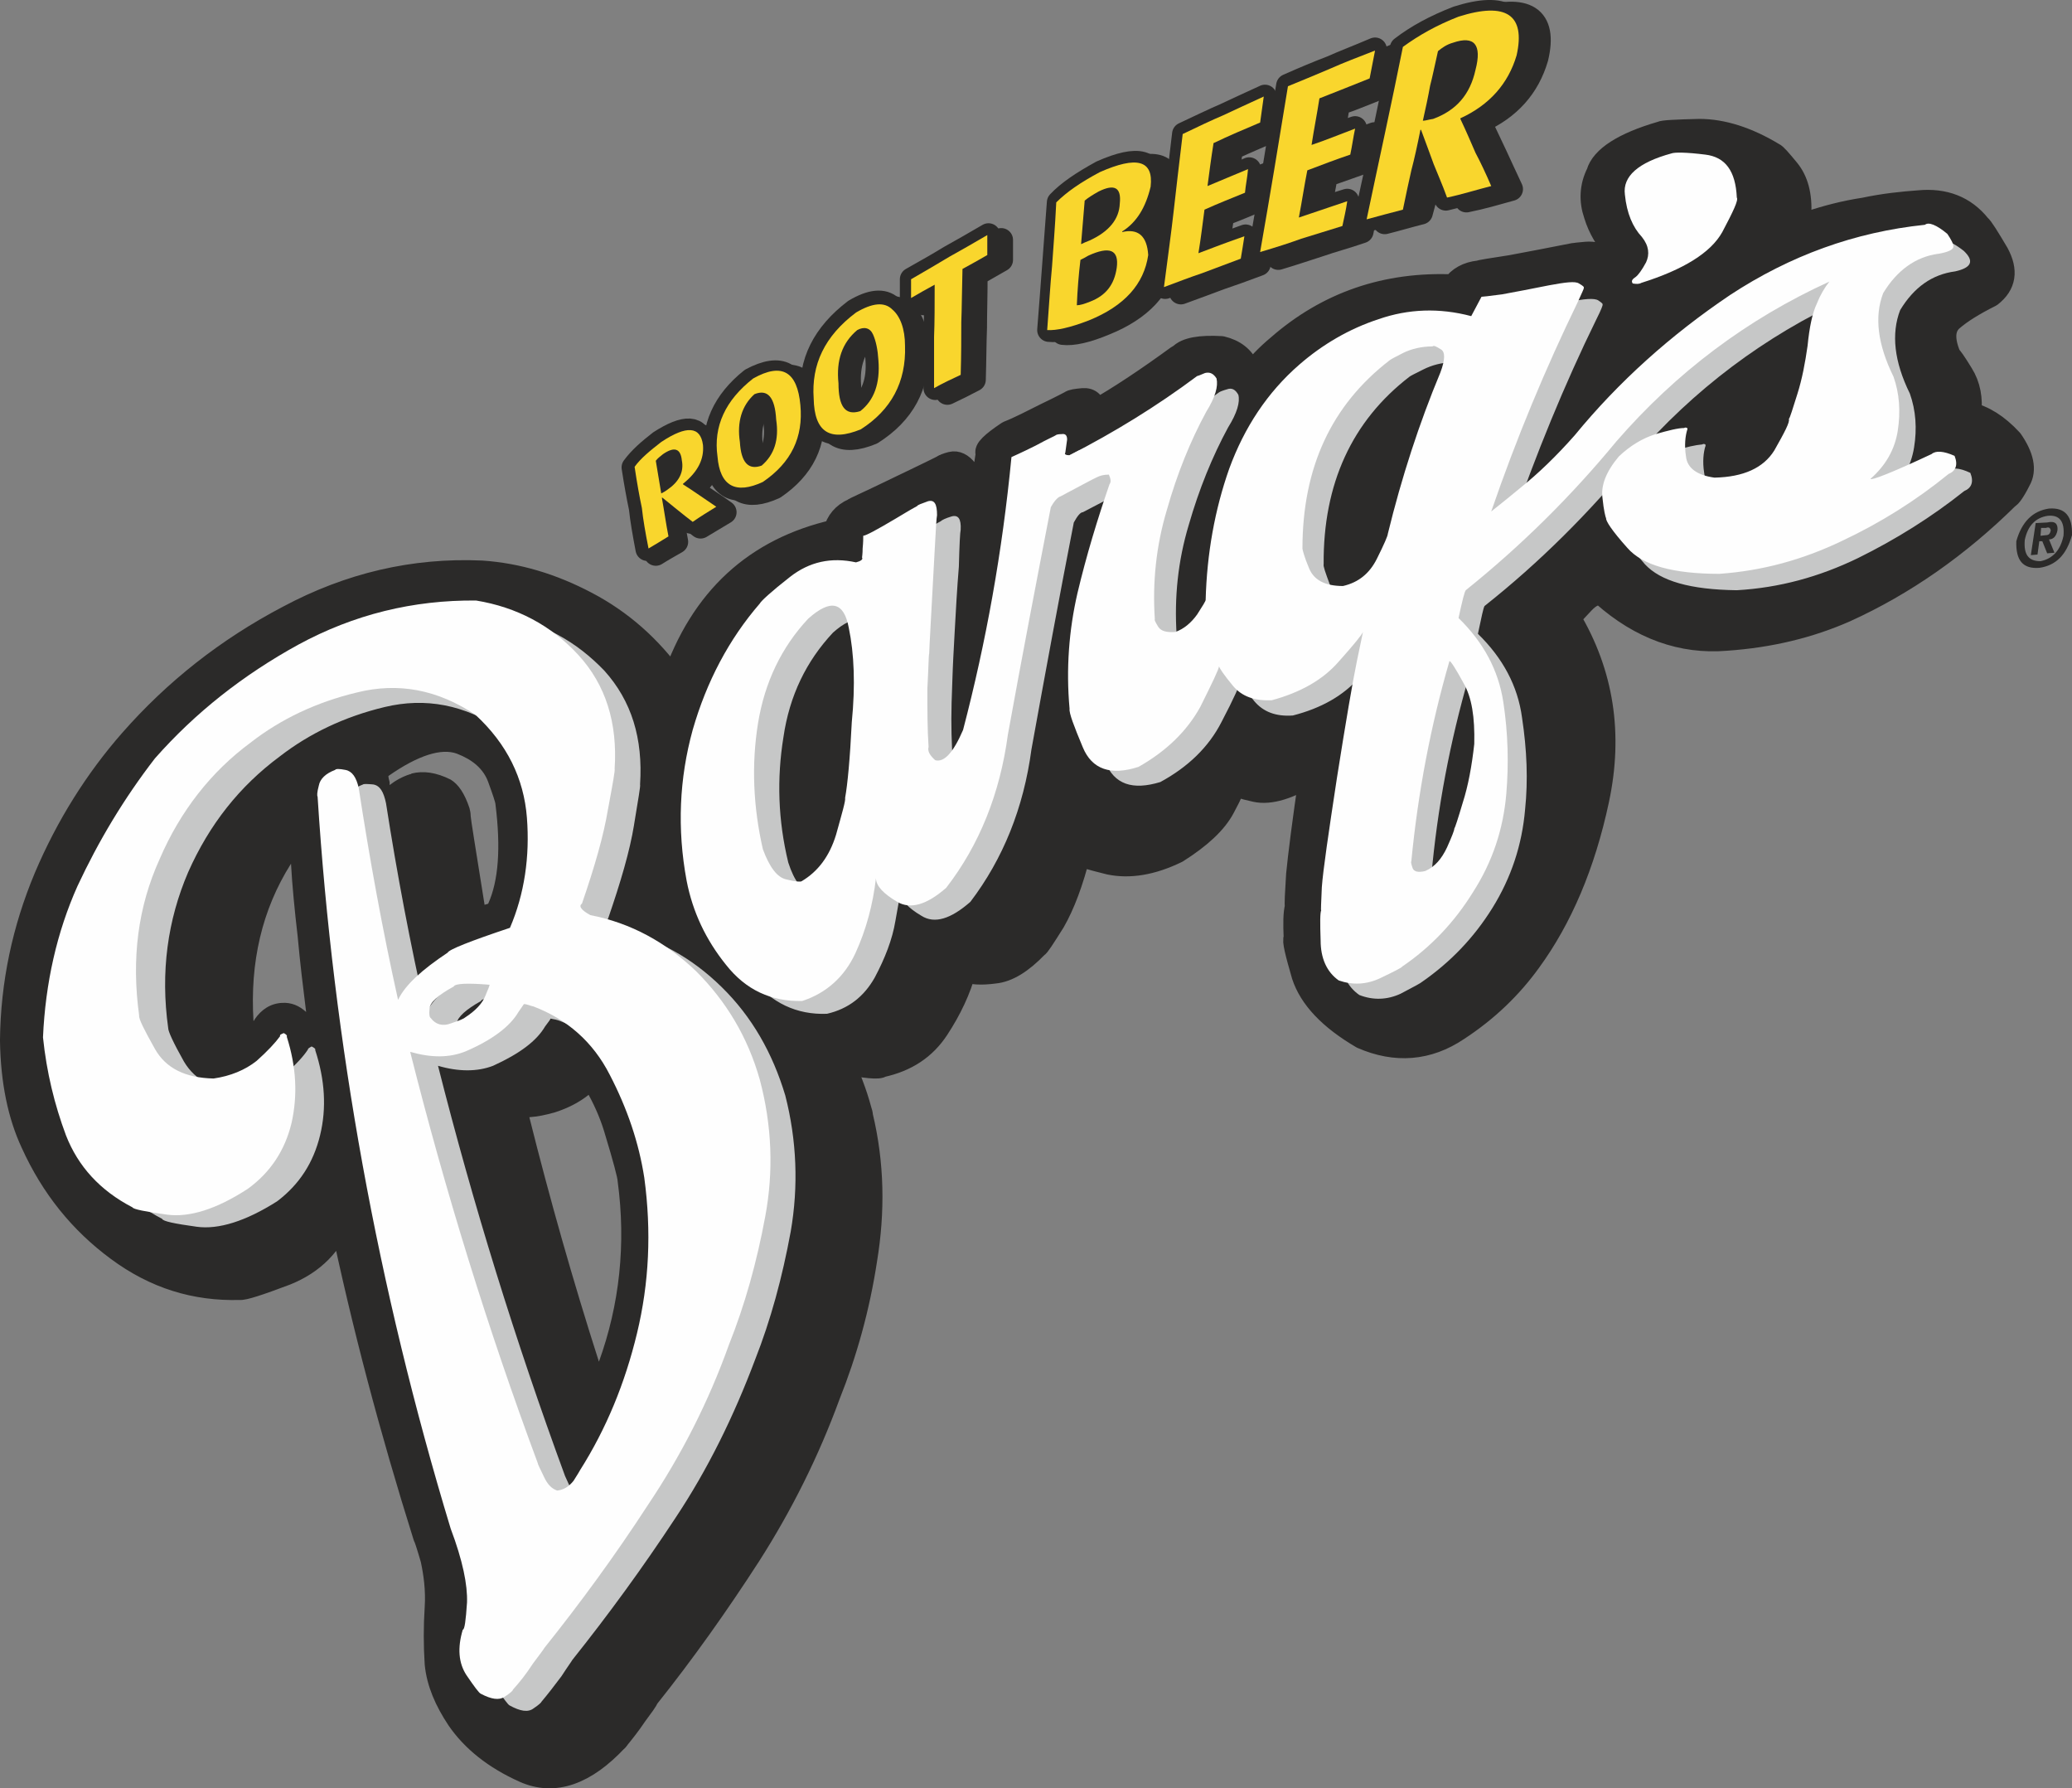 <?xml version="1.0" encoding="UTF-8"?> <svg xmlns="http://www.w3.org/2000/svg" xmlns:xlink="http://www.w3.org/1999/xlink" xmlns:xodm="http://www.corel.com/coreldraw/odm/2003" xml:space="preserve" width="189.823mm" height="163.808mm" version="1.1" style="shape-rendering:geometricPrecision; text-rendering:geometricPrecision; image-rendering:optimizeQuality; fill-rule:evenodd; clip-rule:evenodd" viewBox="0 0 190.239 164.167"><rect x="0" y="0" width="190.239" height="164.167" fill="#808080" stroke="none"/> <defs> <style type="text/css"> .str1 {stroke:#2B2A29;stroke-width:2.17;stroke-linecap:round;stroke-linejoin:round;stroke-miterlimit:4} .str0 {stroke:#2B2A29;stroke-width:2.227;stroke-linecap:round;stroke-linejoin:round;stroke-miterlimit:4} .fil1 {fill:none} .fil3 {fill:#FEFEFE} .fil2 {fill:#C6C7C7} .fil0 {fill:#2B2A29} .fil4 {fill:#F9D62D} </style> </defs> <g id="Layer_x0020_1">  <g id="_819420832"> <path class="fil0" d="M27.329 85.953c0.222,2.447 0.5,4.722 0.778,6.946 -0.611,-0.555 -1.332,-0.892 -2.223,-0.834 -1.055,0.056 -1.887,0.611 -2.498,1.501 0,0.053 -0.056,0.109 -0.111,0.165 -0.334,-5.389 0.777,-10.222 3.443,-14.444 0.111,2.001 0.333,4.278 0.611,6.665zm21.273 16.607l0 0c0.779,-0.054 1.555,-0.221 2.334,-0.442 1.221,-0.39 2.276,-0.943 3.109,-1.613 0.667,1.223 1.167,2.447 1.501,3.611 0.778,2.557 1.165,4.053 1.165,4.332 0.779,5.778 0.168,11.332 -1.721,16.554 -2.387,-7.444 -4.498,-14.888 -6.388,-22.442zm-6.665 -33.378l0 0c1.444,0.555 2.443,1.387 2.888,2.61 0.444,1.222 0.667,1.889 0.667,2.056 0.5,3.998 0.278,6.997 -0.667,9.107 -0.111,0.056 -0.222,0.056 -0.333,0.111 -0.834,-5.221 -1.278,-7.943 -1.278,-8.164 0,-0.279 -0.055,-0.502 -0.111,-0.723 -0.444,-1.334 -1,-2.166 -1.721,-2.61 -1.333,-0.667 -2.5,-0.834 -3.61,-0.557 0,0.056 -0.056,0.056 -0.111,0.056 -0.723,0.223 -1.388,0.611 -1.889,1.002l0 -0.279c-0.056,-0.221 -0.111,-0.389 -0.111,-0.555 2.778,-1.945 4.888,-2.554 6.276,-2.054zm141.41 -45.991l0 0c-0.943,-1.499 -1.498,-2.332 -1.721,-2.498 -1.331,-1.722 -3.166,-2.5 -5.499,-2.223 -1.498,0.112 -3.164,0.333 -4.943,0.611 -1.831,0.333 -3.499,0.777 -4.999,1.277 -0.277,0.279 -0.611,0.056 -0.999,-0.722 0.056,-1.777 -0.279,-3.166 -1.055,-4.11 -0.778,-0.999 -1.222,-1.444 -1.334,-1.444 -2.444,-1.445 -4.721,-2.165 -6.832,-2.111 -2.167,0 -3.333,0.055 -3.445,0.166 -3.497,1 -5.386,2.222 -5.83,3.611 -0.555,1.277 -0.611,2.555 -0.222,3.833 0.442,1.277 1.056,2.332 1.832,3.22 0.279,0.111 0.332,0.335 0.112,0.723 -0.5,0.166 -0.832,0.222 -0.888,0.055 -0.557,-0.334 -1.222,-0.443 -1.889,-0.39 -0.723,0.056 -1.111,0.112 -1.166,0.112 -2.001,0.445 -3.945,0.778 -5.778,1.111 -1.832,0.333 -2.833,0.444 -2.942,0.499 -1.055,0.112 -1.834,0.556 -2.277,1.222 -6.222,-0.277 -11.61,1.612 -16.164,5.61 -0.946,0.834 -1.777,1.722 -2.665,2.723 0,-0.223 -0.056,-0.5 -0.167,-0.723 -0.389,-0.999 -1.167,-1.61 -2.333,-1.944 -1.942,-0.056 -3.22,0.167 -3.833,0.722 -0.055,0.056 -0.111,0.111 -0.167,0.167 -2.72,1.944 -5.275,3.666 -7.664,5.11 -0.056,-0.888 -0.447,-1.221 -1.056,-1.166 -0.667,0.111 -1.056,0.167 -1.111,0.223 -0.167,0.055 -0.888,0.445 -2.221,1.11 -1.334,0.667 -2.499,1.222 -3.555,1.667 -1.5,1 -2.111,1.611 -1.833,1.889 -0.222,1.166 -0.444,2.332 -0.611,3.555 -0.111,-0.112 -0.611,-0.778 -1.5,-2.001 -0.388,-0.499 -0.833,-0.666 -1.277,-0.61 -0.444,0.111 -0.666,0.221 -0.666,0.277 -1.667,0.833 -3.444,1.666 -5.277,2.555 -1.888,0.888 -2.888,1.333 -2.999,1.389 -0.944,0.444 -1.499,1.11 -1.722,2 -7.332,1.61 -12.22,6.22 -14.829,13.663 -2.223,-2.998 -4.889,-5.387 -8.054,-7.055 -3.111,-1.665 -6.332,-2.61 -9.61,-2.831 -6.164,-0.223 -12.052,1.11 -17.662,4.109 -5.61,2.945 -10.441,6.776 -14.44,11.388 -3.223,3.61 -5.832,7.775 -7.832,12.495 -2.055,4.777 -3.111,9.776 -3.166,14.941 0.111,3.834 0.777,6.944 1.888,9.385 1.889,4.002 4.5,7.278 7.887,9.833 3.388,2.5 7.109,3.668 11.164,3.5 0.334,0.056 1.722,-0.391 4.222,-1.39 2.499,-0.942 4.166,-2.61 5.109,-5.163 2.055,9.886 4.61,19.663 7.72,29.323 0.057,0.059 0.279,0.78 0.612,2.112 0.333,1.279 0.498,2.78 0.444,4.5 -0.167,1.664 -0.167,3.391 0,5.11 0.166,1.722 0.832,3.388 1.999,5.054 1.277,1.943 3.333,3.499 5.998,4.776 2.778,1.225 5.555,0.279 8.443,-2.886 0.611,-0.667 1.167,-1.446 1.777,-2.278 0.556,-0.834 0.945,-1.334 1.056,-1.501 3.276,-4.222 6.443,-8.551 9.386,-13.162 2.944,-4.556 5.332,-9.443 7.22,-14.718 1.555,-3.835 2.723,-7.999 3.444,-12.386 0.723,-4.391 0.667,-8.775 -0.389,-13.165 -0.055,-0.166 -0.111,-0.332 -0.111,-0.5 -0.499,-1.666 -1.055,-3.165 -1.722,-4.499 2.277,0.391 3.499,0.555 3.721,0.334 2.223,-0.5 3.944,-1.61 5.11,-3.388 1.166,-1.723 2,-3.555 2.5,-5.443 0.611,0.278 1.555,0.389 2.722,0.222 1.221,-0.056 2.498,-0.889 3.833,-2.278 0.11,-0.056 0.665,-0.835 1.554,-2.386 0.944,-1.502 1.721,-3.557 2.333,-6.166 0.11,0.168 1.053,0.389 2.833,0.779 1.833,0.442 3.889,0.11 6.166,-1.002 2.164,-1.334 3.61,-2.666 4.332,-4.055 0.667,-1.334 1,-2.11 1,-2.222 0,0.112 0.667,0.335 1.945,0.667 1.277,0.335 2.998,-0.221 5.165,-1.555 -0.665,4.499 -1.111,7.609 -1.222,9.33 -0.166,1.778 -0.222,2.721 -0.166,2.945 -0.112,0.611 -0.112,1.554 -0.112,2.888 -0.109,0.223 0.112,1.332 0.776,3.389 0.613,2.109 2.389,3.997 5.389,5.719 3.054,1.278 5.998,1.054 8.72,-0.723 2.668,-1.778 4.887,-3.887 6.555,-6.275 2.886,-3.945 4.997,-8.834 6.219,-14.83 1.334,-5.943 0.447,-11.554 -2.554,-16.664 0.056,-0.167 0.444,-0.61 1.166,-1.387 0.776,-0.834 1.444,-1.112 1.998,-0.779 3.445,2.999 7.221,4.388 11.276,4.055 4.053,-0.279 7.665,-1.167 10.888,-2.612 5.44,-2.442 10.438,-5.942 14.993,-10.385 0.112,-0.057 0.445,-0.556 0.999,-1.556 0.556,-0.945 0.28,-2.166 -0.775,-3.555 -1.223,-1.444 -2.501,-2.221 -3.777,-2.499 0.165,-1.389 -0.056,-2.611 -0.723,-3.666 -0.667,-1 -0.999,-1.556 -1.11,-1.611 -0.667,-1.554 -0.611,-2.721 0.167,-3.443 0.832,-0.722 1.998,-1.5 3.609,-2.221 1.278,-0.945 1.444,-2.222 0.611,-3.778z"></path> <path class="fil1 str0" d="M86.649 42.853c0.055,-0.056 0.278,-0.167 0.721,-0.277 0.446,-0.111 0.89,0.111 1.278,0.611 0.834,1.222 1.334,1.889 1.444,1.999 0.222,-1.221 0.444,-2.388 0.611,-3.554 -0.222,-0.278 0.389,-0.889 1.888,-1.889 1.001,-0.389 2.166,-0.999 3.5,-1.666 1.39,-0.666 2.111,-1.054 2.221,-1.11 0.112,-0.111 0.5,-0.167 1.111,-0.223 0.666,-0.056 0.999,0.333 1.056,1.111 2.444,-1.388 4.999,-3.111 7.664,-5.053 0.112,-0.056 0.167,-0.112 0.223,-0.112 0.556,-0.611 1.834,-0.833 3.777,-0.722 1.166,0.277 1.945,0.888 2.389,1.888 0.055,0.223 0.164,0.5 0.164,0.723 0.835,-1 1.666,-1.889 2.668,-2.722 4.555,-3.999 9.942,-5.832 16.108,-5.555 0.499,-0.722 1.276,-1.166 2.331,-1.277 0.111,-0.056 1.112,-0.222 2.944,-0.5 1.833,-0.333 3.776,-0.722 5.776,-1.11 0.056,0 0.389,-0.056 1.111,-0.112 0.667,-0.056 1.331,0.112 1.945,0.389 0.054,0.167 0.332,0.112 0.887,-0.055 0.221,-0.39 0.166,-0.667 -0.111,-0.723 -0.777,-0.888 -1.446,-1.942 -1.834,-3.22 -0.443,-1.278 -0.387,-2.556 0.224,-3.777 0.389,-1.389 2.333,-2.667 5.774,-3.666 0.17,-0.112 1.278,-0.167 3.503,-0.223 2.107,0 4.388,0.723 6.774,2.166 0.168,0.056 0.556,0.499 1.334,1.444 0.777,0.943 1.165,2.277 1.055,4.109 0.444,0.778 0.723,1.001 0.999,0.723 1.5,-0.5 3.168,-0.944 4.999,-1.222 1.832,-0.39 3.5,-0.555 4.999,-0.666 2.333,-0.223 4.166,0.499 5.499,2.165 0.223,0.167 0.778,1.055 1.665,2.555 0.832,1.556 0.667,2.778 -0.611,3.777 -1.554,0.778 -2.72,1.5 -3.555,2.221 -0.831,0.722 -0.887,1.889 -0.221,3.445 0.111,0.056 0.499,0.61 1.11,1.61 0.667,1.055 0.889,2.277 0.723,3.666 1.275,0.278 2.554,1.055 3.833,2.443 0.999,1.445 1.275,2.667 0.719,3.611 -0.499,1 -0.887,1.5 -0.999,1.5 -4.554,4.5 -9.553,7.998 -14.941,10.443 -3.276,1.443 -6.888,2.332 -10.941,2.61 -3.999,0.333 -7.775,-0.999 -11.22,-4.054 -0.555,-0.278 -1.222,-0.057 -1.945,0.721 -0.777,0.834 -1.22,1.278 -1.276,1.445 3.054,5.111 3.887,10.665 2.61,16.663 -1.278,6 -3.389,10.887 -6.221,14.775 -1.722,2.387 -3.889,4.5 -6.609,6.276 -2.722,1.833 -5.666,2.056 -8.72,0.722 -2.942,-1.721 -4.72,-3.609 -5.389,-5.666 -0.609,-2.109 -0.885,-3.22 -0.721,-3.388 -0.056,-1.334 -0.056,-2.276 0.112,-2.887 -0.056,-0.223 0,-1.166 0.11,-2.944 0.167,-1.722 0.557,-4.831 1.222,-9.331 -2.111,1.332 -3.833,1.831 -5.111,1.555 -1.276,-0.279 -1.887,-0.5 -1.999,-0.667 0,0.167 -0.279,0.89 -1,2.221 -0.722,1.39 -2.167,2.721 -4.278,4.056 -2.275,1.11 -4.332,1.442 -6.165,1.054 -1.777,-0.444 -2.777,-0.722 -2.831,-0.887 -0.668,2.665 -1.445,4.72 -2.335,6.274 -0.944,1.502 -1.443,2.277 -1.554,2.277 -1.389,1.446 -2.666,2.223 -3.833,2.333 -1.221,0.168 -2.165,0.11 -2.776,-0.167 -0.5,1.833 -1.334,3.609 -2.5,5.387 -1.166,1.777 -2.832,2.888 -5.11,3.387 -0.222,0.224 -1.389,0.112 -3.666,-0.332 0.611,1.334 1.222,2.833 1.666,4.502 0.056,0.165 0.111,0.33 0.111,0.497 1.056,4.388 1.111,8.778 0.389,13.163 -0.666,4.39 -1.833,8.554 -3.387,12.442 -1.889,5.167 -4.333,10.056 -7.276,14.662 -2.943,4.556 -6.054,8.945 -9.386,13.113 -0.056,0.218 -0.445,0.72 -1.056,1.554 -0.555,0.83 -1.166,1.608 -1.722,2.277"></path> <path class="fil1 str0" d="M56.6 159.66c-2.888,3.11 -5.721,4.109 -8.442,2.887 -2.722,-1.22 -4.721,-2.833 -6.055,-4.776 -1.11,-1.666 -1.833,-3.333 -1.999,-5.055 -0.111,-1.722 -0.111,-3.389 0,-5.111 0.111,-1.665 -0.111,-3.221 -0.389,-4.499 -0.389,-1.334 -0.611,-1.999 -0.668,-2.055 -3.054,-9.721 -5.665,-19.495 -7.72,-29.383 -0.888,2.5 -2.61,4.222 -5.109,5.221 -2.5,0.946 -3.888,1.39 -4.222,1.334 -4.055,0.112 -7.72,-1.002 -11.164,-3.555 -3.388,-2.499 -5.998,-5.722 -7.831,-9.775 -1.167,-2.5 -1.833,-5.61 -1.889,-9.387 0.056,-5.221 1.112,-10.167 3.111,-14.941 2,-4.721 4.666,-8.944 7.832,-12.552 4.053,-4.612 8.83,-8.388 14.44,-11.333 5.61,-2.998 11.498,-4.387 17.718,-4.11 3.277,0.223 6.442,1.167 9.609,2.835 3.166,1.664 5.832,3.997 8.053,7.108 2.555,-7.498 7.499,-12.052 14.83,-13.719 0.222,-0.889 0.778,-1.556 1.666,-1.945 0.111,-0.11 1.166,-0.555 2.999,-1.444 1.833,-0.889 3.61,-1.721 5.277,-2.555"></path> <path class="fil2" d="M76.484 58.071c2.001,-1.777 3.223,-1.5 3.667,0.89 0.5,2.333 0.555,5.276 0.334,8.666 -0.222,3.385 -0.445,5.665 -0.612,6.885 0,0.279 -0.278,1.387 -0.889,3.388 -0.611,2.001 -1.612,3.389 -3.055,4.223 -0.111,0.108 -0.611,0.055 -1.444,-0.114 -0.834,-0.22 -1.556,-1.109 -2.111,-2.831 -0.944,-3.887 -1.055,-7.72 -0.444,-11.497 0.555,-3.832 2.109,-6.998 4.553,-9.609zm59.654 6.053l0 0c0.722,1.334 1.054,3.224 0.943,5.613 -0.222,1.998 -0.556,3.832 -0.999,5.331 -0.5,1.557 -0.723,2.333 -0.779,2.444 0,0.112 -0.22,0.667 -0.721,1.722 -0.443,0.999 -1.055,1.722 -1.889,2.11 -0.667,0.167 -1.111,0.112 -1.222,-0.279 -0.056,-0.333 -0.112,-0.554 -0.056,-0.611 0.555,-6.275 1.724,-12.387 3.443,-18.328 0.168,0.055 0.556,0.666 1.279,1.998zm-1.999 -30.547l0 0c0.387,0.223 0.387,0.944 -0.056,2.056 -2.001,4.721 -3.556,9.664 -4.834,14.83 0,0.223 -0.332,0.943 -0.999,2.276 -0.611,1.334 -1.666,2.222 -3.109,2.501 -1.556,0 -2.612,-0.556 -3.056,-1.612 -0.389,-1.056 -0.611,-1.667 -0.555,-1.833 -0.056,-7.387 2.612,-13.163 7.887,-17.218 0.056,-0.056 0.499,-0.279 1.276,-0.667 0.779,-0.389 1.613,-0.611 2.668,-0.667 0.112,0 0.389,0.056 0.779,0.333zm46.156 -10.553l0 0c-1.002,-0.778 -1.666,-1.055 -2.057,-0.834 -6.386,0.667 -12.329,2.833 -17.774,6.442 -5.386,3.611 -10.165,7.888 -14.162,12.831 -1.666,1.889 -3.335,3.499 -4.999,4.832 -1.61,1.334 -2.445,2.056 -2.612,2.111 2.333,-6.721 4.943,-13.108 7.887,-19.108 0.447,-0.887 0.611,-1.333 0.556,-1.333 0.055,-0.056 -0.056,-0.167 -0.389,-0.388 -0.335,-0.222 -1.278,-0.167 -2.777,0.167 -1.666,0.333 -3.056,0.611 -4.276,0.778 -1.222,0.166 -1.834,0.278 -1.834,0.278 -0.332,0.555 -0.667,1.11 -0.943,1.666 -2.89,-0.722 -5.722,-0.611 -8.442,0.278 -2.722,0.943 -5.167,2.389 -7.221,4.221 -2.944,2.556 -5.054,5.776 -6.388,9.553 -1.331,3.777 -2.054,7.776 -2.167,11.998 0,0.111 -0.276,0.554 -0.778,1.333 -0.556,0.778 -1.221,1.278 -1.998,1.554 -0.776,0.056 -1.279,-0.054 -1.555,-0.443 -0.279,-0.388 -0.389,-0.611 -0.335,-0.667 -0.22,-3.442 0.112,-6.775 1.114,-10.108 0.943,-3.278 2.165,-6.277 3.609,-8.943 0.834,-1.333 1.111,-2.333 0.943,-2.999 -0.276,-0.5 -0.611,-0.667 -1.055,-0.5 -0.389,0.112 -0.667,0.223 -0.722,0.278 -3.665,2.667 -7.553,5.109 -11.609,7.221 -0.333,-0.056 -0.499,-0.112 -0.443,-0.278 0.056,-0.389 0.111,-0.778 0.221,-1.221 0,-0.39 -0.166,-0.556 -0.499,-0.5 -0.332,0 -0.501,0.111 -0.555,0.111 -0.111,0.055 -0.723,0.39 -1.889,0.945 -1.334,0.666 -2.054,0.999 -2.166,1.055 -0.778,8.665 -2.278,16.996 -4.388,24.938 -0.888,2.112 -1.722,2.999 -2.555,2.834 -0.445,-0.446 -0.667,-0.89 -0.556,-1.223 -0.111,-1.611 -0.166,-3.39 -0.111,-5.388 0.057,-1.945 0.111,-2.999 0.111,-3.166 0,-0.167 0.057,-1.222 0.168,-3.278 0.11,-1.999 0.222,-4.054 0.388,-6.053 0.055,-2.056 0.111,-3.166 0.167,-3.389 0.055,-0.999 -0.224,-1.389 -0.835,-1.222 -0.554,0.166 -0.887,0.333 -0.999,0.444 -0.668,0.334 -1.277,0.778 -1.945,1.166 -1.777,0.999 -2.721,1.501 -2.942,1.501 0,0.222 0,0.61 -0.056,1.166 0,0.499 -0.056,0.778 -0.056,0.832 0.112,0.167 -0.111,0.334 -0.556,0.445 -2.221,-0.499 -4.276,-0.111 -5.998,1.279 -1.721,1.389 -2.665,2.22 -2.721,2.442 -2.832,3.278 -4.832,7.167 -6.11,11.555 -1.278,4.444 -1.499,9.052 -0.555,13.83 0.555,2.833 1.722,5.388 3.555,7.721 1.832,2.277 4.165,3.387 6.942,3.277 1.944,-0.447 3.388,-1.556 4.388,-3.333 0.945,-1.778 1.612,-3.498 1.889,-5.167 0.277,-1.554 0.444,-2.442 0.444,-2.609 0.056,0.665 0.722,1.39 1.945,2.11 1.221,0.778 2.721,0.279 4.498,-1.276 2.999,-3.944 4.888,-8.61 5.609,-13.999 1.278,-7.053 2.556,-13.995 3.889,-20.828 0.335,-0.611 0.611,-0.943 0.834,-0.943 1.943,-1.001 3.055,-1.611 3.389,-1.778 0.222,-0.166 0.553,-0.278 1.111,-0.278 0.111,0.39 0.111,0.667 0,0.888 -1.111,3.222 -2.057,6.554 -2.889,9.998 -0.833,3.388 -1.11,6.943 -0.778,10.554 -0.055,0.388 0.389,1.556 1.222,3.555 0.834,2.055 2.5,2.608 5.055,1.832 2.556,-1.387 4.443,-3.22 5.61,-5.499 1.166,-2.221 1.722,-3.499 1.722,-3.722 0,0.167 0.443,0.724 1.278,1.778 0.831,1 1.998,1.444 3.555,1.334 2.61,-0.667 4.664,-1.833 6.108,-3.501 1.278,-1.499 2.001,-2.388 2.165,-2.721 -0.054,0.279 -0.277,1.166 -0.555,2.612 -0.388,1.944 -0.999,5.498 -1.832,10.718 -0.778,5.165 -1.222,8.499 -1.334,10.053 -0.055,1.446 -0.111,2.166 -0.055,2.166 -0.11,0.167 -0.11,1.111 -0.11,2.722 0.054,1.669 0.611,2.832 1.72,3.611 1.278,0.499 2.556,0.446 3.776,-0.112 1.279,-0.667 1.89,-0.999 2.001,-1.11 2.557,-1.778 4.72,-4 6.445,-6.775 1.72,-2.778 2.719,-5.777 2.998,-9.054 0.276,-2.667 0.167,-5.443 -0.279,-8.389 -0.389,-2.943 -1.776,-5.497 -4.053,-7.718 0.332,-1.556 0.499,-2.389 0.609,-2.555 5.057,-4.001 9.609,-8.555 13.777,-13.609 5.442,-6.277 11.94,-11.164 19.439,-14.608 -0.445,0.555 -0.779,1.221 -1.166,2.054 -0.389,0.834 -0.667,2.056 -0.833,3.833 -0.167,1.556 -0.499,3.055 -0.946,4.444 -0.444,1.389 -0.665,2.166 -0.723,2.221 0.058,0.277 -0.443,1.222 -1.387,2.888 -0.944,1.666 -2.776,2.5 -5.442,2.5 -1.61,-0.223 -2.445,-0.889 -2.555,-1.944 -0.167,-1.056 -0.057,-1.889 0.11,-2.444 0.056,0 0,-0.056 0,-0.167 -0.11,-0.056 -0.221,-0.056 -0.277,0 -0.611,0.055 -1.446,0.221 -2.612,0.61 -1.167,0.334 -2.331,1.056 -3.389,2.056 -1.111,1.333 -1.61,2.611 -1.5,3.721 0.112,1.167 0.224,1.778 0.389,1.889 -0.165,0.222 0.447,1.11 1.834,2.722 1.445,1.554 4.166,2.332 8.442,2.388 3.889,-0.222 7.556,-1.222 11.109,-2.943 3.5,-1.722 6.777,-3.777 9.776,-6.165 0.666,-0.278 0.889,-0.834 0.556,-1.666 -1.055,-0.5 -1.724,-0.5 -2.11,-0.167 -3.667,1.665 -5.5,2.388 -5.556,2.277 1.39,-1.222 2.224,-2.723 2.5,-4.444 0.28,-1.722 0.166,-3.389 -0.387,-4.944 -1.446,-2.943 -1.722,-5.498 -0.891,-7.664 1.278,-2.11 2.944,-3.277 5.055,-3.555 1.5,-0.334 1.778,-0.943 0.779,-1.888z"></path> <path class="fil2" d="M50.547 93.507c0.333,0.059 0.611,0.112 0.888,0.224 3.055,1.166 5.387,3.276 6.944,6.33 1.61,3.055 2.666,6.167 3.165,9.441 0.667,4.834 0.444,9.553 -0.61,14.165 -1.112,4.611 -2.834,8.777 -5.167,12.497 -0.056,0.112 -0.221,0.389 -0.612,0.999 -0.444,0.555 -0.887,0.832 -1.499,0.832 -0.444,-0.165 -0.833,-0.555 -1.221,-1.276 -0.333,-0.723 -0.501,-1.112 -0.556,-1.222 -4.554,-12.387 -8.442,-24.94 -11.663,-37.657 1.887,0.554 3.61,0.554 5.053,0 2.444,-1.112 4,-2.28 4.777,-3.611 0.334,-0.445 0.501,-0.664 0.501,-0.723zm-3.111 -1.775l0 0c-2.111,-0.168 -3.221,-0.112 -3.277,0.164 -1.387,0.779 -2.11,1.446 -2.221,2.001 -0.056,0.554 0,0.833 0.111,0.887 0.445,0.556 1.111,0.776 1.888,0.5 0.778,-0.333 1.167,-0.447 1.278,-0.555 0.944,-0.612 1.555,-1.278 1.833,-1.945 0.278,-0.665 0.389,-0.998 0.389,-1.053zm10.775 -15.998l0 0c0.389,-2.389 0.611,-3.609 0.556,-3.721 0.278,-4.221 -0.777,-7.665 -3.277,-10.443 -2.555,-2.666 -5.61,-4.387 -9.331,-4.999 -5.776,-0.111 -11.163,1.223 -16.162,3.945 -5.055,2.72 -9.443,6.165 -13.109,10.386 -2.832,3.609 -5.164,7.499 -7.053,11.663 -1.888,4.165 -2.943,8.776 -3.166,13.774 0.389,3.165 1.11,6.165 2.165,8.999 1.112,2.83 3.056,4.999 6.055,6.553 0.056,0.223 1.167,0.447 3.166,0.723 2,0.277 4.498,-0.5 7.388,-2.333 2.055,-1.557 3.332,-3.553 3.943,-6.054 0.612,-2.5 0.445,-5.112 -0.446,-7.831 0.056,-0.112 -0.11,-0.224 -0.332,-0.332 -0.166,0.108 -0.333,0.164 -0.333,0.276 -0.389,0.611 -1.11,1.39 -2.11,2.277 -1,0.831 -2.277,1.331 -3.833,1.554 -2.611,-0.053 -4.388,-0.943 -5.444,-2.721 -0.999,-1.777 -1.443,-2.777 -1.443,-3.055 -0.723,-5.165 -0.055,-9.942 1.832,-14.33 1.944,-4.385 4.721,-7.885 8.388,-10.608 2.721,-2.11 5.943,-3.665 9.664,-4.554 3.721,-0.889 7.332,-0.223 10.776,2.111 2.887,2.665 4.444,5.831 4.721,9.387 0.278,3.609 -0.222,6.997 -1.554,10.164 -3.667,1.165 -5.555,1.888 -5.611,2.164 -2.388,1.556 -3.942,3.002 -4.553,4.278 -1.444,-6.389 -2.667,-12.831 -3.667,-19.272 -0.221,-1.055 -0.555,-1.611 -1.166,-1.722 -0.611,-0.056 -0.889,-0.056 -0.944,0 -0.889,0.333 -1.389,0.832 -1.5,1.443 -0.167,0.611 -0.167,0.944 -0.112,0.999 1.445,22.551 5.499,44.878 12.275,66.985 1.055,2.944 1.554,5.168 1.5,6.777 -0.111,1.666 -0.223,2.444 -0.334,2.498 -0.499,1.666 -0.444,3 0.334,4.114 0.722,1.108 1.167,1.664 1.278,1.72 1,0.555 1.721,0.665 2.221,0.277 0.5,-0.332 0.723,-0.556 0.723,-0.609 0.61,-0.726 1.165,-1.446 1.832,-2.335 0.612,-0.945 0.945,-1.388 1,-1.5 3.278,-4.109 6.444,-8.44 9.442,-12.996 2.999,-4.499 5.388,-9.388 7.332,-14.552 1.445,-3.667 2.5,-7.552 3.277,-11.776 0.722,-4.164 0.555,-8.386 -0.499,-12.495 -1.167,-3.89 -3.055,-7.22 -5.833,-9.944 -2.776,-2.722 -5.943,-4.499 -9.664,-5.219 -0.833,-0.445 -1.111,-0.779 -0.777,-1.055 1.166,-3.389 1.999,-6.221 2.388,-8.61z"></path> <path class="fil3" d="M44.936 90.399c0.056,0 -0.111,0.39 -0.388,1.053 -0.277,0.669 -0.89,1.334 -1.834,1.945 -0.111,0.111 -0.499,0.278 -1.332,0.555 -0.723,0.278 -1.388,0.112 -1.833,-0.499 -0.111,-0.056 -0.167,-0.332 -0.111,-0.835 0,-0.553 0.778,-1.276 2.222,-2.055 0.111,-0.276 1.222,-0.333 3.276,-0.164zm11.053 8.275l0 0c-1.555,-3.056 -3.943,-5.108 -6.998,-6.277 -0.277,-0.054 -0.611,-0.222 -0.889,-0.222l-0.498 0.723c-0.779,1.331 -2.389,2.554 -4.833,3.609 -1.5,0.61 -3.166,0.61 -5.11,0.053 3.221,12.778 7.109,25.385 11.72,37.771 0,0.112 0.222,0.498 0.555,1.224 0.333,0.723 0.721,1.107 1.222,1.277 0.555,-0.056 1.055,-0.334 1.499,-0.889 0.389,-0.612 0.556,-0.891 0.611,-0.999 2.389,-3.777 4.11,-7.943 5.22,-12.553 1.111,-4.613 1.334,-9.333 0.667,-14.276 -0.5,-3.22 -1.555,-6.333 -3.166,-9.442zm-0.166 -24.383l0 0c0.443,-2.389 0.666,-3.611 0.61,-3.723 0.278,-4.221 -0.832,-7.72 -3.332,-10.441 -2.499,-2.722 -5.665,-4.388 -9.386,-4.999 -5.776,-0.056 -11.22,1.278 -16.33,4.054 -5.054,2.777 -9.442,6.222 -13.163,10.442 -2.833,3.667 -5.165,7.555 -7.109,11.72 -1.889,4.22 -2.944,8.886 -3.166,13.885 0.334,3.224 1.056,6.168 2.111,8.999 1.11,2.833 3.11,5.054 6.108,6.609 0.057,0.168 1.167,0.391 3.167,0.667 2.055,0.278 4.554,-0.499 7.443,-2.387 2.054,-1.503 3.388,-3.502 3.999,-6.056 0.555,-2.499 0.444,-5.111 -0.445,-7.888 0.057,-0.108 -0.054,-0.221 -0.277,-0.335 -0.278,0.114 -0.389,0.168 -0.333,0.28 -0.445,0.611 -1.167,1.389 -2.166,2.277 -1.057,0.834 -2.39,1.389 -3.945,1.613 -2.61,-0.059 -4.388,-0.946 -5.388,-2.724 -1,-1.778 -1.499,-2.777 -1.444,-3.056 -0.722,-5.219 -0.111,-9.995 1.889,-14.383 1.888,-4.39 4.721,-7.999 8.33,-10.665 2.777,-2.165 6.054,-3.721 9.775,-4.611 3.777,-0.943 7.387,-0.276 10.886,2.056 2.889,2.666 4.443,5.832 4.721,9.441 0.277,3.556 -0.222,6.999 -1.556,10.108 -3.665,1.223 -5.609,1.999 -5.72,2.279 -2.334,1.554 -3.889,2.944 -4.555,4.333 -1.444,-6.499 -2.611,-12.941 -3.61,-19.441 -0.223,-0.999 -0.612,-1.555 -1.223,-1.666 -0.554,-0.111 -0.888,-0.111 -0.944,0 -0.888,0.333 -1.388,0.834 -1.5,1.446 -0.167,0.611 -0.167,0.943 -0.111,0.999 1.443,22.66 5.499,45.044 12.22,67.205 1.111,2.945 1.555,5.167 1.5,6.777 -0.111,1.666 -0.222,2.498 -0.389,2.498 -0.501,1.669 -0.39,3.056 0.332,4.167 0.723,1.058 1.167,1.666 1.333,1.72 0.945,0.501 1.668,0.613 2.167,0.279 0.499,-0.332 0.776,-0.555 0.776,-0.667 0.611,-0.665 1.222,-1.446 1.834,-2.387 0.667,-0.89 1,-1.334 1.055,-1.444 3.333,-4.166 6.499,-8.498 9.498,-13.109 3.055,-4.552 5.555,-9.443 7.443,-14.718 1.445,-3.611 2.555,-7.555 3.333,-11.777 0.778,-4.165 0.61,-8.386 -0.5,-12.554 -1.112,-3.942 -3.111,-7.219 -5.832,-9.94 -2.777,-2.666 -5.999,-4.442 -9.72,-5.165 -0.834,-0.445 -1.111,-0.832 -0.777,-1.055 1.166,-3.389 2,-6.277 2.389,-8.664z"></path> <path class="fil3" d="M159.464 18.137c-0.108,-2.443 -1.054,-3.721 -2.888,-3.943 -1.778,-0.222 -2.832,-0.222 -3.112,-0.111 -3.053,0.832 -4.497,2.11 -4.276,3.777 0.17,1.722 0.723,2.999 1.558,3.889 0.665,0.833 0.719,1.61 0.387,2.332 -0.387,0.723 -0.722,1.166 -0.943,1.333 -0.335,0.223 -0.446,0.39 -0.279,0.611 0.332,0.056 0.611,0.056 0.779,-0.055 3.887,-1.222 6.389,-2.779 7.44,-4.667 1.002,-1.888 1.502,-2.943 1.334,-3.166z"></path> <path class="fil3" d="M77.929 57.628c0.5,2.387 0.612,5.277 0.277,8.664 -0.166,3.388 -0.389,5.722 -0.611,6.944 0.055,0.277 -0.278,1.387 -0.832,3.388 -0.611,1.999 -1.666,3.386 -3.166,4.276 -0.111,0.056 -0.556,0.056 -1.389,-0.167 -0.834,-0.166 -1.555,-1.111 -2.166,-2.778 -0.889,-3.887 -1.055,-7.775 -0.446,-11.552 0.612,-3.777 2.167,-7 4.61,-9.609 2.056,-1.833 3.278,-1.554 3.723,0.834zm55.153 3.054l0 0c0.111,0 0.555,0.667 1.278,2.001 0.779,1.333 1.055,3.166 0.999,5.609 -0.221,2 -0.555,3.834 -1.056,5.389 -0.444,1.499 -0.721,2.333 -0.777,2.389 0,0.165 -0.223,0.72 -0.667,1.72 -0.499,1.057 -1.11,1.777 -2,2.168 -0.666,0.166 -1.055,0.053 -1.165,-0.279 -0.114,-0.332 -0.168,-0.555 -0.114,-0.611 0.613,-6.33 1.778,-12.44 3.501,-18.385zm-0.777 -28.604l0 0c0.388,0.223 0.388,0.944 -0.056,2.112 -1.945,4.664 -3.555,9.607 -4.831,14.828 0,0.167 -0.335,0.945 -1.002,2.279 -0.665,1.332 -1.666,2.166 -3.11,2.499 -1.664,0 -2.666,-0.556 -3.108,-1.611 -0.445,-1.055 -0.614,-1.721 -0.614,-1.832 0,-7.443 2.668,-13.165 7.999,-17.275 0.056,-0.055 0.445,-0.277 1.224,-0.666 0.775,-0.389 1.721,-0.611 2.72,-0.611 0.112,-0.112 0.335,0 0.779,0.278zm45.656 -8.776l0 0c0.943,-0.166 1.387,-0.39 1.387,-0.666 0,-0.278 -0.221,-0.667 -0.554,-1.166 -1.002,-0.834 -1.722,-1.112 -2.057,-0.834 -6.441,0.666 -12.386,2.832 -17.885,6.442 -5.442,3.666 -10.22,7.942 -14.274,12.886 -1.666,1.888 -3.333,3.499 -4.999,4.832 -1.666,1.388 -2.554,2.054 -2.666,2.166 2.331,-6.777 4.999,-13.163 7.941,-19.218 0.388,-0.889 0.612,-1.277 0.556,-1.333 0.056,-0.056 -0.056,-0.168 -0.444,-0.39 -0.333,-0.222 -1.222,-0.111 -2.722,0.167 -1.666,0.333 -3.111,0.611 -4.332,0.833 -1.222,0.167 -1.833,0.223 -1.889,0.223 -0.332,0.611 -0.611,1.167 -0.943,1.777 -2.944,-0.778 -5.778,-0.666 -8.499,0.277 -2.721,0.89 -5.166,2.333 -7.276,4.167 -2.945,2.555 -5.055,5.776 -6.441,9.553 -1.334,3.777 -2.054,7.831 -2.167,12.052 0,0.112 -0.279,0.557 -0.778,1.334 -0.556,0.778 -1.223,1.333 -1.999,1.61 -0.779,0.055 -1.279,-0.055 -1.557,-0.443 -0.277,-0.446 -0.389,-0.668 -0.333,-0.723 -0.222,-3.388 0.112,-6.72 1.111,-10.054 0.944,-3.333 2.165,-6.333 3.611,-8.998 0.833,-1.333 1.109,-2.332 0.943,-3.055 -0.279,-0.445 -0.611,-0.61 -1.055,-0.499 -0.39,0.167 -0.667,0.277 -0.722,0.277 -3.721,2.778 -7.61,5.165 -11.72,7.276 -0.332,0 -0.5,-0.111 -0.389,-0.222 0.057,-0.446 0.113,-0.778 0.168,-1.222 0,-0.39 -0.168,-0.556 -0.499,-0.5 -0.335,0 -0.502,0.056 -0.556,0.111 -0.056,0.056 -0.722,0.333 -1.833,0.944 -1.334,0.667 -2.111,0.999 -2.222,1.055 -0.833,8.664 -2.334,16.996 -4.444,25.05 -0.889,2.054 -1.722,2.998 -2.554,2.777 -0.5,-0.444 -0.723,-0.833 -0.612,-1.221 -0.112,-1.611 -0.112,-3.39 -0.112,-5.334 0.112,-1.998 0.112,-3.054 0.167,-3.222 0,-0.166 0.056,-1.221 0.167,-3.277 0.111,-2 0.221,-4.054 0.333,-6.11 0.11,-1.998 0.166,-3.11 0.222,-3.331 0,-1 -0.222,-1.445 -0.832,-1.278 -0.611,0.223 -0.945,0.333 -1.001,0.445 -0.721,0.388 -1.333,0.778 -1.998,1.167 -1.777,1.055 -2.721,1.554 -2.944,1.554 0,0.222 0,0.612 -0.056,1.167 0,0.499 -0.055,0.777 -0.055,0.831 0.111,0.168 -0.111,0.336 -0.556,0.446 -2.277,-0.5 -4.277,-0.056 -6.054,1.333 -1.776,1.389 -2.666,2.223 -2.776,2.445 -2.833,3.275 -4.888,7.163 -6.165,11.608 -1.223,4.444 -1.444,9.054 -0.557,13.829 0.557,2.89 1.778,5.443 3.611,7.72 1.834,2.333 4.166,3.389 6.998,3.333 2.221,-0.723 3.887,-2.221 4.889,-4.388 0.998,-2.168 1.61,-4.499 1.888,-6.888 0,0.723 0.722,1.445 1.944,2.168 1.223,0.72 2.723,0.276 4.5,-1.279 3.055,-3.943 4.941,-8.665 5.665,-14.052 1.278,-7.053 2.61,-13.996 3.943,-20.885 0.333,-0.61 0.667,-0.943 0.89,-0.999 1.889,-0.999 2.998,-1.61 3.387,-1.778 0.222,-0.109 0.556,-0.222 1.056,-0.222 0.166,0.39 0.221,0.667 0.055,0.889 -1.11,3.221 -2.11,6.498 -2.942,9.998 -0.779,3.389 -1.055,6.942 -0.723,10.608 -0.056,0.389 0.388,1.557 1.222,3.555 0.833,1.999 2.554,2.61 5.111,1.778 2.554,-1.445 4.443,-3.279 5.666,-5.499 1.11,-2.221 1.72,-3.501 1.72,-3.722 0.055,0.167 0.446,0.778 1.278,1.777 0.834,1 1.999,1.389 3.555,1.334 2.666,-0.723 4.72,-1.889 6.163,-3.555 1.39,-1.555 2.113,-2.444 2.225,-2.721l-0.556 2.666c-0.39,1.888 -0.999,5.443 -1.833,10.72 -0.779,5.111 -1.278,8.498 -1.39,10.054 -0.054,1.442 -0.11,2.166 -0.054,2.109 -0.111,0.222 -0.111,1.168 -0.056,2.778 0,1.611 0.556,2.888 1.664,3.667 1.279,0.442 2.559,0.389 3.835,-0.223 1.276,-0.612 1.943,-0.945 1.999,-1.057 2.61,-1.776 4.777,-4.053 6.497,-6.831 1.781,-2.776 2.78,-5.777 3.056,-9.053 0.222,-2.665 0.168,-5.497 -0.277,-8.386 -0.447,-2.944 -1.834,-5.499 -4.111,-7.721 0.332,-1.554 0.556,-2.444 0.667,-2.555 5.053,-4.053 9.663,-8.609 13.83,-13.664 5.498,-6.33 11.999,-11.22 19.551,-14.663 -0.444,0.556 -0.835,1.222 -1.167,2.054 -0.389,0.834 -0.667,2.111 -0.834,3.833 -0.222,1.556 -0.5,3.055 -0.943,4.444 -0.444,1.389 -0.667,2.166 -0.777,2.277 0.11,0.278 -0.391,1.222 -1.334,2.888 -0.999,1.611 -2.832,2.443 -5.498,2.499 -1.611,-0.222 -2.501,-0.888 -2.613,-1.944 -0.165,-1.055 -0.055,-1.888 0.112,-2.444 0.056,-0.055 0,-0.111 0,-0.167 -0.112,-0.055 -0.22,-0.055 -0.277,0 -0.555,0 -1.446,0.223 -2.612,0.556 -1.221,0.389 -2.331,1.055 -3.389,2.055 -1.166,1.389 -1.666,2.667 -1.498,3.833 0.111,1.11 0.279,1.777 0.332,1.832 -0.053,0.223 0.501,1.112 1.945,2.723 1.389,1.61 4.222,2.388 8.442,2.388 3.943,-0.277 7.609,-1.278 11.219,-2.999 3.554,-1.666 6.831,-3.721 9.831,-6.166 0.667,-0.277 0.887,-0.833 0.555,-1.666 -0.999,-0.444 -1.722,-0.499 -2.11,-0.165 -3.664,1.722 -5.555,2.444 -5.611,2.277 1.388,-1.222 2.222,-2.667 2.501,-4.388 0.277,-1.778 0.165,-3.445 -0.39,-4.999 -1.444,-2.944 -1.778,-5.499 -0.943,-7.665 1.275,-2.11 2.998,-3.333 5.055,-3.61z"></path> <path class="fil0" d="M60.822 41.687c1,-0.722 1.555,-0.5 1.666,0.555 0.166,1.055 -0.278,2 -1.333,2.778 -0.222,0.111 -0.445,0.222 -0.556,0.277 -0.166,-0.999 -0.334,-2 -0.5,-2.999 0.167,-0.223 0.39,-0.39 0.723,-0.611zm1.833 2.776l0 0c1.334,-1.166 1.889,-2.333 1.777,-3.61 -0.222,-1.721 -1.499,-1.777 -3.832,-0.278 -1,0.778 -1.833,1.5 -2.444,2.333 0.223,1.444 0.444,2.666 0.667,3.721 0.111,1.055 0.333,2.333 0.61,3.777 0.612,-0.39 1.223,-0.778 1.778,-1.167 -0.167,-1.165 -0.334,-2.332 -0.555,-3.498l0.055 0c0.889,0.667 1.833,1.389 2.721,2.166 0.778,-0.5 1.5,-0.888 2.223,-1.388 -1,-0.667 -2.001,-1.389 -3.001,-2.056z"></path> <path class="fil1 str1" d="M62.654 44.464c1.334,-1.166 1.889,-2.333 1.777,-3.61 -0.222,-1.721 -1.499,-1.777 -3.832,-0.278 -1,0.778 -1.833,1.5 -2.444,2.333 0.223,1.444 0.444,2.666 0.667,3.721 0.111,1.055 0.333,2.333 0.61,3.777 0.612,-0.39 1.223,-0.778 1.778,-1.167 -0.167,-1.165 -0.334,-2.332 -0.555,-3.498"></path> <line class="fil1 str1" x1="60.656" y1="45.741" x2="60.71" y2="45.741"></line> <path class="fil1 str1" d="M60.71 45.741c0.889,0.667 1.833,1.389 2.721,2.166 0.778,-0.5 1.5,-0.888 2.223,-1.388 -1,-0.667 -2.001,-1.389 -3.001,-2.056"></path> <path class="fil1 str1" d="M62.488 42.242c0.166,1.055 -0.278,2 -1.333,2.778 -0.222,0.111 -0.445,0.222 -0.556,0.277 -0.166,-0.999 -0.334,-2 -0.5,-2.999 0.167,-0.223 0.39,-0.39 0.723,-0.611 1,-0.722 1.555,-0.5 1.666,0.555z"></path> <path class="fil0" d="M69.153 36.299c1.223,-0.499 1.889,0.279 1.999,2.333 0.279,1.832 -0.166,3.276 -1.333,4.277 -1.222,0.389 -1.889,-0.333 -1.943,-2.223 -0.334,-1.833 0.111,-3.333 1.277,-4.388zm0.834 8.054l0 0c2.554,-1.777 3.665,-4.11 3.388,-7.053 -0.223,-3.055 -1.666,-3.889 -4.388,-2.443 -2.5,1.998 -3.61,4.441 -3.221,7.164 0.221,2.72 1.666,3.499 4.221,2.332z"></path> <path class="fil1 str1" d="M73.374 37.299c-0.223,-3.055 -1.666,-3.889 -4.388,-2.443 -2.5,1.998 -3.61,4.441 -3.221,7.164 0.221,2.72 1.666,3.499 4.221,2.332 2.554,-1.777 3.665,-4.11 3.388,-7.053z"></path> <path class="fil1 str1" d="M71.152 38.632c0.279,1.832 -0.166,3.276 -1.333,4.277 -1.222,0.389 -1.889,-0.333 -1.943,-2.223 -0.334,-1.833 0.111,-3.333 1.277,-4.388 1.223,-0.499 1.889,0.279 1.999,2.333z"></path> <path class="fil0" d="M78.54 30.134c0.721,-0.389 1.22,-0.223 1.498,0.388 0.334,0.556 0.445,1.389 0.499,2.389 0.167,2.055 -0.388,3.61 -1.721,4.665 -1.333,0.388 -1.999,-0.446 -1.944,-2.611 -0.167,-2.055 0.388,-3.666 1.666,-4.832zm4.387 1.444l0 0c0,-1.611 -0.388,-2.722 -1.112,-3.388 -0.722,-0.666 -1.832,-0.556 -3.332,0.333 -2.833,2.165 -4.166,4.776 -3.888,7.886 0.11,3.055 1.499,3.999 4.277,2.833 2.889,-1.833 4.277,-4.387 4.055,-7.665z"></path> <path class="fil1 str1" d="M80.039 30.522c0.334,0.556 0.445,1.389 0.499,2.389 0.167,2.055 -0.388,3.61 -1.721,4.665 -1.333,0.388 -1.999,-0.446 -1.944,-2.611 -0.167,-2.055 0.388,-3.666 1.666,-4.832 0.721,-0.389 1.22,-0.223 1.498,0.388z"></path> <path class="fil1 str1" d="M81.816 28.19c-0.722,-0.666 -1.832,-0.556 -3.332,0.333 -2.833,2.165 -4.166,4.776 -3.888,7.886 0.11,3.055 1.499,3.999 4.277,2.833 2.889,-1.833 4.277,-4.387 4.055,-7.665 0,-1.611 -0.388,-2.722 -1.112,-3.388z"></path> <path class="fil0" d="M90.759 23.414c0,-0.612 0,-1.223 0,-1.834 -1.333,0.779 -2.499,1.445 -3.5,2 -0.999,0.611 -2.165,1.278 -3.554,2.056 0,0.61 0,1.166 0,1.722 0.722,-0.389 1.444,-0.834 2.221,-1.223 0,1.833 0,3.443 -0.054,4.777 0,1.333 0,2.943 0,4.721 0.777,-0.445 1.609,-0.834 2.443,-1.222 0,-1.833 0,-3.445 0.055,-4.777 0,-1.388 0,-2.999 0.056,-4.887 0.778,-0.444 1.555,-0.889 2.333,-1.333z"></path> <path class="fil1 str1" d="M90.759 21.58c-1.333,0.779 -2.499,1.445 -3.5,2 -0.999,0.611 -2.165,1.278 -3.554,2.056 0,0.61 0,1.166 0,1.722 0.722,-0.389 1.444,-0.834 2.221,-1.223 0,1.833 0,3.443 -0.054,4.777 0,1.333 0,2.943 0,4.721 0.777,-0.445 1.609,-0.834 2.443,-1.222 0,-1.833 0,-3.445 0.055,-4.777 0,-1.388 0,-2.999 0.056,-4.887 0.778,-0.444 1.555,-0.889 2.333,-1.333 0,-0.612 0,-1.223 0,-1.834z"></path> <path class="fil0" d="M100.256 27.69c-0.5,0.221 -0.944,0.333 -1.221,0.333 0.111,-1.389 0.223,-2.777 0.332,-4.166 0.222,-0.111 0.444,-0.278 0.722,-0.389 1.999,-0.888 2.888,-0.5 2.667,1.11 -0.222,1.556 -1.056,2.556 -2.5,3.111zm-0.444 -9.276l0 0c0.332,-0.277 0.779,-0.555 1.278,-0.832 1.389,-0.722 2.055,-0.39 1.888,1.111 0,1.389 -0.89,2.555 -2.722,3.389 -0.277,0.11 -0.555,0.222 -0.776,0.333 0.111,-1.333 0.222,-2.667 0.332,-4zm3.389 2.888l0 0 0 -0.055c1.334,-0.834 2.223,-2.166 2.611,-4.112 0.278,-2.388 -1.277,-2.831 -4.666,-1.332 -1.721,0.945 -3.055,1.833 -3.943,2.778 -0.167,2.332 -0.333,4.276 -0.445,5.942 -0.111,1.61 -0.278,3.611 -0.443,5.777 0.888,0.111 2.165,-0.223 3.83,-0.889 3.278,-1.333 5.111,-3.333 5.446,-5.944 -0.112,-1.777 -0.891,-2.499 -2.389,-2.166z"></path> <path class="fil1 str1" d="M101.09 17.582c1.389,-0.722 2.055,-0.39 1.888,1.111 0,1.389 -0.89,2.555 -2.722,3.389 -0.277,0.11 -0.555,0.222 -0.776,0.333 0.111,-1.333 0.222,-2.667 0.332,-4 0.332,-0.277 0.779,-0.555 1.278,-0.832z"></path> <path class="fil1 str1" d="M99.035 28.023c0.111,-1.389 0.223,-2.777 0.332,-4.166 0.222,-0.111 0.444,-0.278 0.722,-0.389 1.999,-0.888 2.888,-0.5 2.667,1.11 -0.222,1.556 -1.056,2.556 -2.5,3.111 -0.5,0.221 -0.944,0.333 -1.221,0.333z"></path> <path class="fil1 str1" d="M103.2 21.248c1.334,-0.834 2.223,-2.166 2.611,-4.112 0.278,-2.388 -1.277,-2.831 -4.666,-1.332 -1.721,0.945 -3.055,1.833 -3.943,2.778 -0.167,2.332 -0.333,4.276 -0.445,5.942 -0.111,1.61 -0.278,3.611 -0.443,5.777 0.888,0.111 2.165,-0.223 3.83,-0.889 3.278,-1.333 5.111,-3.333 5.446,-5.944 -0.112,-1.777 -0.891,-2.499 -2.389,-2.166"></path> <line class="fil1 str1" x1="103.2" y1="21.302" x2="103.2" y2="21.248"></line> <path class="fil0" d="M115.81 11.25c0.111,-0.778 0.221,-1.611 0.332,-2.388 -1.446,0.666 -2.666,1.221 -3.721,1.721 -1.058,0.445 -2.28,1.055 -3.723,1.722 -0.332,2.776 -0.611,5.11 -0.832,7.11 -0.278,1.998 -0.556,4.276 -0.888,6.942 1.331,-0.5 2.499,-0.944 3.498,-1.333 0.999,-0.333 2.165,-0.778 3.555,-1.278 0.112,-0.666 0.22,-1.333 0.332,-2.055 -1.387,0.499 -2.776,0.999 -4.164,1.554 0.165,-1.333 0.332,-2.665 0.499,-3.998 1.276,-0.555 2.499,-1.055 3.721,-1.5 0.112,-0.723 0.223,-1.5 0.276,-2.223 -1.22,0.5 -2.443,1.055 -3.72,1.556 0.168,-1.277 0.335,-2.555 0.556,-3.944 1.445,-0.666 2.832,-1.277 4.278,-1.888z"></path> <path class="fil1 str1" d="M116.142 8.862c-1.446,0.666 -2.666,1.221 -3.721,1.721 -1.058,0.445 -2.28,1.055 -3.723,1.722 -0.332,2.776 -0.611,5.11 -0.832,7.11 -0.278,1.998 -0.556,4.276 -0.888,6.942 1.331,-0.5 2.499,-0.944 3.498,-1.333 0.999,-0.333 2.165,-0.778 3.555,-1.278 0.112,-0.666 0.22,-1.333 0.332,-2.055 -1.387,0.499 -2.776,0.999 -4.164,1.554 0.165,-1.333 0.332,-2.665 0.499,-3.998 1.276,-0.555 2.499,-1.055 3.721,-1.5 0.112,-0.723 0.223,-1.5 0.276,-2.223 -1.22,0.5 -2.443,1.055 -3.72,1.556 0.168,-1.277 0.335,-2.555 0.556,-3.944 1.445,-0.666 2.832,-1.277 4.278,-1.888 0.111,-0.778 0.221,-1.611 0.332,-2.388z"></path> <path class="fil0" d="M122.251 6.196c-1.166,0.443 -2.498,0.999 -4,1.665 -0.831,5.055 -1.666,10.163 -2.554,15.219 1.444,-0.444 2.722,-0.889 3.777,-1.223 1.055,-0.333 2.333,-0.722 3.775,-1.221 0.168,-0.723 0.28,-1.5 0.447,-2.223 -1.446,0.445 -2.944,0.945 -4.444,1.444 0.278,-1.444 0.5,-2.832 0.777,-4.332 1.332,-0.445 2.61,-0.999 3.944,-1.444 0.168,-0.778 0.332,-1.556 0.444,-2.333 -1.332,0.446 -2.666,0.945 -3.999,1.445 0.279,-1.389 0.499,-2.833 0.723,-4.221 1.554,-0.667 3.108,-1.278 4.61,-1.889 0.167,-0.832 0.332,-1.666 0.497,-2.555 -1.554,0.667 -2.886,1.167 -3.997,1.667z"></path> <path class="fil1 str1" d="M118.252 7.862c-0.831,5.055 -1.666,10.163 -2.554,15.219 1.444,-0.444 2.722,-0.889 3.777,-1.223 1.055,-0.333 2.333,-0.722 3.775,-1.221 0.168,-0.723 0.28,-1.5 0.447,-2.223 -1.446,0.445 -2.944,0.945 -4.444,1.444 0.278,-1.444 0.5,-2.832 0.777,-4.332 1.332,-0.445 2.61,-0.999 3.944,-1.444 0.168,-0.778 0.332,-1.556 0.444,-2.333 -1.332,0.446 -2.666,0.945 -3.999,1.445 0.279,-1.389 0.499,-2.833 0.723,-4.221 1.554,-0.667 3.108,-1.278 4.61,-1.889 0.167,-0.832 0.332,-1.666 0.497,-2.555 -1.554,0.667 -2.886,1.167 -3.997,1.667 -1.166,0.443 -2.498,0.999 -4,1.665z"></path> <path class="fil0" d="M133.304 3.974c1.943,-0.667 2.668,0.167 2.055,2.499 -0.5,2.277 -1.776,3.778 -3.888,4.499 -0.388,0.112 -0.721,0.223 -0.944,0.223 0.28,-1.278 0.5,-2.332 0.667,-3.222 0.222,-0.889 0.444,-2 0.721,-3.164 0.335,-0.279 0.779,-0.556 1.39,-0.834zm-3.831 11.72l0 0c0.276,-1.002 0.555,-2.277 0.89,-3.667 0.498,1.167 0.831,2.223 1.164,3.111 0.388,0.889 0.723,1.888 1.223,3.11 1.334,-0.332 2.722,-0.666 4.055,-1.055 -0.502,-1.166 -1.002,-2.221 -1.446,-3.11 -0.388,-0.889 -0.833,-1.888 -1.388,-3.111 0,0 0,0 0,-0.055 2.666,-1.222 4.388,-3.111 5.111,-5.777 0.887,-3.666 -0.891,-4.888 -5.278,-3.499 -1.999,0.778 -3.665,1.666 -5.111,2.778 -1.055,5.276 -2.166,10.553 -3.33,15.829 1.109,-0.334 2.219,-0.611 3.33,-0.943 0.279,-1.389 0.611,-2.555 0.779,-3.61z"></path> <path class="fil1 str1" d="M130.362 12.027c0.498,1.167 0.831,2.223 1.164,3.111 0.388,0.889 0.723,1.888 1.223,3.11 1.334,-0.332 2.722,-0.666 4.055,-1.055 -0.502,-1.166 -1.002,-2.221 -1.446,-3.11 -0.388,-0.889 -0.833,-1.888 -1.388,-3.111 0,0 0,0 0,-0.055 2.666,-1.222 4.388,-3.111 5.111,-5.777 0.887,-3.666 -0.891,-4.888 -5.278,-3.499 -1.999,0.778 -3.665,1.666 -5.111,2.778 -1.055,5.276 -2.166,10.553 -3.33,15.829 1.109,-0.334 2.219,-0.611 3.33,-0.943 0.279,-1.389 0.611,-2.555 0.779,-3.61 0.276,-1.002 0.555,-2.277 0.89,-3.667z"></path> <path class="fil1 str1" d="M135.359 6.473c-0.5,2.277 -1.776,3.778 -3.888,4.499 -0.388,0.112 -0.721,0.223 -0.944,0.223 0.28,-1.278 0.5,-2.332 0.667,-3.222 0.222,-0.889 0.444,-2 0.721,-3.164 0.335,-0.279 0.779,-0.556 1.39,-0.834 1.943,-0.667 2.668,0.167 2.055,2.499z"></path> <path class="fil0" d="M61.599 42.186c1.055,-0.722 1.611,-0.555 1.778,0.556 0.166,1.054 -0.334,1.999 -1.444,2.778 -0.223,0.111 -0.334,0.221 -0.502,0.277 -0.166,-1 -0.333,-2.001 -0.498,-3 0.165,-0.166 0.389,-0.389 0.666,-0.611zm1.889 2.778l0 0 0 -0.056c1.333,-1.111 1.944,-2.276 1.832,-3.554 -0.277,-1.722 -1.555,-1.833 -3.888,-0.277 -1.055,0.777 -1.887,1.556 -2.499,2.277 0.222,1.444 0.445,2.721 0.666,3.777 0.166,1.055 0.389,2.332 0.612,3.721 0.611,-0.388 1.221,-0.721 1.888,-1.11 -0.223,-1.167 -0.389,-2.333 -0.611,-3.555 0.945,0.722 1.889,1.445 2.833,2.167 0.723,-0.445 1.5,-0.889 2.222,-1.333 -0.999,-0.723 -2.055,-1.389 -3.054,-2.056z"></path> <path class="fil1 str1" d="M63.488 44.908c1.333,-1.111 1.944,-2.276 1.832,-3.554 -0.277,-1.722 -1.555,-1.833 -3.888,-0.277 -1.055,0.777 -1.887,1.556 -2.499,2.277 0.222,1.444 0.445,2.721 0.666,3.777 0.166,1.055 0.389,2.332 0.612,3.721 0.611,-0.388 1.221,-0.721 1.888,-1.11 -0.223,-1.167 -0.389,-2.333 -0.611,-3.555 0.945,0.722 1.889,1.445 2.833,2.167 0.723,-0.445 1.5,-0.889 2.222,-1.333 -0.999,-0.723 -2.055,-1.389 -3.054,-2.056"></path> <line class="fil1 str1" x1="63.488" y1="44.964" x2="63.488" y2="44.908"></line> <path class="fil1 str1" d="M63.377 42.742c0.166,1.054 -0.334,1.999 -1.444,2.778 -0.223,0.111 -0.334,0.221 -0.502,0.277 -0.166,-1 -0.333,-2.001 -0.498,-3 0.165,-0.166 0.389,-0.389 0.666,-0.611 1.055,-0.722 1.611,-0.555 1.778,0.556z"></path> <path class="fil0" d="M70.264 36.687c1.277,-0.499 1.944,0.279 2.055,2.333 0.277,1.833 -0.222,3.278 -1.389,4.277 -1.222,0.39 -1.888,-0.333 -1.943,-2.221 -0.278,-1.833 0.111,-3.333 1.277,-4.389zm0.832 8.054l0 0c2.611,-1.777 3.777,-4.165 3.444,-7.053 -0.223,-3.055 -1.667,-3.887 -4.388,-2.444 -2.611,2.056 -3.667,4.444 -3.277,7.165 0.222,2.722 1.666,3.499 4.221,2.332z"></path> <path class="fil1 str1" d="M74.541 37.688c-0.223,-3.055 -1.667,-3.887 -4.388,-2.444 -2.611,2.056 -3.667,4.444 -3.277,7.165 0.222,2.722 1.666,3.499 4.221,2.332 2.611,-1.777 3.777,-4.165 3.444,-7.053z"></path> <path class="fil1 str1" d="M72.319 39.02c0.277,1.833 -0.222,3.278 -1.389,4.277 -1.222,0.39 -1.888,-0.333 -1.943,-2.221 -0.278,-1.833 0.111,-3.333 1.277,-4.389 1.277,-0.499 1.944,0.279 2.055,2.333z"></path> <path class="fil0" d="M79.707 30.634c0.722,-0.39 1.221,-0.223 1.499,0.388 0.279,0.555 0.444,1.389 0.5,2.388 0.223,2.056 -0.444,3.611 -1.722,4.665 -1.333,0.39 -2.055,-0.445 -2,-2.61 -0.167,-2.056 0.389,-3.666 1.722,-4.832zm4.442 1.444l0 0c0,-1.61 -0.388,-2.722 -1.109,-3.389 -0.778,-0.666 -1.889,-0.554 -3.444,0.333 -2.832,2.166 -4.166,4.777 -3.943,7.887 0.111,3.055 1.555,3.999 4.387,2.832 2.889,-1.832 4.278,-4.387 4.109,-7.664z"></path> <path class="fil1 str1" d="M81.206 31.023c0.279,0.555 0.444,1.389 0.5,2.388 0.223,2.056 -0.444,3.611 -1.722,4.665 -1.333,0.39 -2.055,-0.445 -2,-2.61 -0.167,-2.056 0.389,-3.666 1.722,-4.832 0.722,-0.39 1.221,-0.223 1.499,0.388z"></path> <path class="fil1 str1" d="M83.039 28.689c-0.778,-0.666 -1.889,-0.554 -3.444,0.333 -2.832,2.166 -4.166,4.777 -3.943,7.887 0.111,3.055 1.555,3.999 4.387,2.832 2.889,-1.832 4.278,-4.387 4.109,-7.664 0,-1.61 -0.388,-2.722 -1.109,-3.389z"></path> <path class="fil0" d="M91.925 23.857c0,-0.555 0,-1.166 0,-1.833 -1.333,0.778 -2.555,1.5 -3.555,2.056 -1,0.555 -2.167,1.277 -3.554,2.054 0,0.556 0,1.167 0,1.722 0.722,-0.388 1.499,-0.834 2.221,-1.222 0,1.833 0,3.388 -0.056,4.777 0,1.333 0,2.887 0,4.665 0.834,-0.39 1.611,-0.778 2.445,-1.221 0.055,-1.834 0.055,-3.389 0.11,-4.778 0,-1.389 0.056,-2.999 0.056,-4.887 0.777,-0.444 1.555,-0.888 2.333,-1.334z"></path> <path class="fil1 str1" d="M91.925 22.024c-1.333,0.778 -2.555,1.5 -3.555,2.056 -1,0.555 -2.167,1.277 -3.554,2.054 0,0.556 0,1.167 0,1.722 0.722,-0.388 1.499,-0.834 2.221,-1.222 0,1.833 0,3.388 -0.056,4.777 0,1.333 0,2.887 0,4.665 0.834,-0.39 1.611,-0.778 2.445,-1.221 0.055,-1.834 0.055,-3.389 0.11,-4.778 0,-1.389 0.056,-2.999 0.056,-4.887 0.777,-0.444 1.555,-0.888 2.333,-1.334 0,-0.555 0,-1.166 0,-1.833z"></path> <path class="fil0" d="M101.59 27.967c-0.556,0.223 -0.946,0.39 -1.223,0.333 0.056,-1.388 0.224,-2.721 0.335,-4.165 0.221,-0.111 0.443,-0.223 0.721,-0.39 2.055,-0.889 2.888,-0.5 2.724,1.111 -0.223,1.556 -1.058,2.555 -2.556,3.11zm-0.5 -9.275l0 0c0.333,-0.279 0.777,-0.556 1.277,-0.834 1.5,-0.723 2.111,-0.388 2,1.111 -0.056,1.388 -0.945,2.554 -2.776,3.389 -0.278,0.166 -0.556,0.222 -0.776,0.332 0.109,-1.333 0.22,-2.61 0.276,-3.998zm3.445 2.887l0 0 0 -0.056c1.389,-0.832 2.275,-2.165 2.722,-4.164 0.277,-2.333 -1.333,-2.777 -4.777,-1.278 -1.777,0.943 -3.111,1.833 -4,2.832 -0.167,2.277 -0.333,4.222 -0.446,5.888 -0.108,1.666 -0.276,3.61 -0.444,5.775 0.889,0.111 2.166,-0.167 3.888,-0.889 3.277,-1.333 5.111,-3.333 5.554,-5.943 -0.165,-1.777 -0.943,-2.499 -2.498,-2.167z"></path> <path class="fil1 str1" d="M102.367 17.859c1.5,-0.723 2.111,-0.388 2,1.111 -0.056,1.388 -0.945,2.554 -2.776,3.389 -0.278,0.166 -0.556,0.222 -0.776,0.332 0.109,-1.333 0.22,-2.61 0.276,-3.998 0.333,-0.279 0.777,-0.556 1.277,-0.834z"></path> <path class="fil1 str1" d="M100.367 28.301c0.056,-1.388 0.224,-2.721 0.335,-4.165 0.221,-0.111 0.443,-0.223 0.721,-0.39 2.055,-0.889 2.888,-0.5 2.724,1.111 -0.223,1.556 -1.058,2.555 -2.556,3.11 -0.556,0.223 -0.946,0.39 -1.223,0.333z"></path> <path class="fil1 str1" d="M104.534 21.524c1.389,-0.832 2.275,-2.165 2.722,-4.164 0.277,-2.333 -1.333,-2.777 -4.777,-1.278 -1.777,0.943 -3.111,1.833 -4,2.832 -0.167,2.277 -0.333,4.222 -0.446,5.888 -0.108,1.666 -0.276,3.61 -0.444,5.775 0.889,0.111 2.166,-0.167 3.888,-0.889 3.277,-1.333 5.111,-3.333 5.554,-5.943 -0.165,-1.777 -0.943,-2.499 -2.498,-2.167"></path> <line class="fil1 str1" x1="104.534" y1="21.58" x2="104.534" y2="21.524"></line> <path class="fil0" d="M117.364 11.749c0.112,-0.832 0.221,-1.61 0.333,-2.388 -1.446,0.667 -2.666,1.222 -3.721,1.666 -1.11,0.5 -2.333,1.11 -3.776,1.777 -0.335,2.722 -0.613,5.111 -0.891,7.109 -0.22,2 -0.499,4.277 -0.887,6.944 1.39,-0.5 2.554,-0.944 3.609,-1.334 0.999,-0.333 2.221,-0.777 3.555,-1.277 0.112,-0.667 0.224,-1.389 0.334,-2.111 -1.389,0.555 -2.834,1.054 -4.222,1.555 0.166,-1.332 0.333,-2.666 0.555,-3.998 1.223,-0.444 2.499,-0.999 3.721,-1.5 0.112,-0.722 0.224,-1.444 0.335,-2.166 -1.278,0.5 -2.556,0.999 -3.778,1.556 0.167,-1.333 0.334,-2.611 0.499,-3.944 1.446,-0.667 2.891,-1.277 4.334,-1.889z"></path> <path class="fil1 str1" d="M117.697 9.361c-1.446,0.667 -2.666,1.222 -3.721,1.666 -1.11,0.5 -2.333,1.11 -3.776,1.777 -0.335,2.722 -0.613,5.111 -0.891,7.109 -0.22,2 -0.499,4.277 -0.887,6.944 1.39,-0.5 2.554,-0.944 3.609,-1.334 0.999,-0.333 2.221,-0.777 3.555,-1.277 0.112,-0.667 0.224,-1.389 0.334,-2.111 -1.389,0.555 -2.834,1.054 -4.222,1.555 0.166,-1.332 0.333,-2.666 0.555,-3.998 1.223,-0.444 2.499,-0.999 3.721,-1.5 0.112,-0.722 0.224,-1.444 0.335,-2.166 -1.278,0.5 -2.556,0.999 -3.778,1.556 0.167,-1.333 0.334,-2.611 0.499,-3.944 1.446,-0.667 2.891,-1.277 4.334,-1.889 0.112,-0.832 0.221,-1.61 0.333,-2.388z"></path> <path class="fil0" d="M123.974 6.75c-1.11,0.446 -2.5,1.055 -4.056,1.666 -0.831,5.111 -1.666,10.22 -2.554,15.274 1.5,-0.445 2.778,-0.889 3.833,-1.221 1.11,-0.389 2.388,-0.722 3.832,-1.222 0.168,-0.778 0.276,-1.501 0.447,-2.277 -1.502,0.499 -3.003,0.999 -4.502,1.5 0.224,-1.444 0.5,-2.888 0.779,-4.388 1.334,-0.445 2.666,-0.945 3.999,-1.39 0.167,-0.776 0.277,-1.554 0.445,-2.387 -1.334,0.499 -2.722,0.999 -4.053,1.499 0.22,-1.387 0.497,-2.832 0.721,-4.276 1.61,-0.555 3.164,-1.222 4.719,-1.833 0.168,-0.833 0.28,-1.722 0.445,-2.555 -1.555,0.61 -2.886,1.166 -4.053,1.61z"></path> <path class="fil1 str1" d="M119.918 8.416c-0.831,5.111 -1.666,10.22 -2.554,15.274 1.5,-0.445 2.778,-0.889 3.833,-1.221 1.11,-0.389 2.388,-0.722 3.832,-1.222 0.168,-0.778 0.276,-1.501 0.447,-2.277 -1.502,0.499 -3.003,0.999 -4.502,1.5 0.224,-1.444 0.5,-2.888 0.779,-4.388 1.334,-0.445 2.666,-0.945 3.999,-1.39 0.167,-0.776 0.277,-1.554 0.445,-2.387 -1.334,0.499 -2.722,0.999 -4.053,1.499 0.22,-1.387 0.497,-2.832 0.721,-4.276 1.61,-0.555 3.164,-1.222 4.719,-1.833 0.168,-0.833 0.28,-1.722 0.445,-2.555 -1.555,0.61 -2.886,1.166 -4.053,1.61 -1.11,0.446 -2.5,1.055 -4.056,1.666z"></path> <path class="fil0" d="M135.193 4.196c1.944,-0.722 2.666,0.167 2.055,2.555 -0.499,2.223 -1.777,3.666 -3.944,4.444 -0.388,0.111 -0.723,0.165 -0.943,0.165 0.276,-1.221 0.499,-2.277 0.667,-3.22 0.221,-0.833 0.444,-1.943 0.721,-3.166 0.334,-0.277 0.834,-0.555 1.444,-0.778zm-3.834 11.72l0 0c0.223,-1.055 0.501,-2.277 0.834,-3.721 0.5,1.222 0.889,2.221 1.223,3.165 0.333,0.89 0.778,1.945 1.222,3.055 1.387,-0.277 2.719,-0.666 4.109,-1.054 -0.556,-1.167 -0.999,-2.166 -1.444,-3.111 -0.389,-0.833 -0.89,-1.888 -1.446,-3.055 0,0 0,0 0,-0.056 2.721,-1.222 4.444,-3.166 5.223,-5.832 0.887,-3.722 -0.943,-4.888 -5.387,-3.499 -1.999,0.778 -3.779,1.722 -5.167,2.832 -1.11,5.276 -2.221,10.554 -3.387,15.774 1.11,-0.278 2.221,-0.611 3.333,-0.889 0.388,-1.389 0.667,-2.61 0.887,-3.61z"></path> <path class="fil1 str1" d="M132.193 12.194c0.5,1.222 0.889,2.221 1.223,3.165 0.333,0.89 0.778,1.945 1.222,3.055 1.387,-0.277 2.719,-0.666 4.109,-1.054 -0.556,-1.167 -0.999,-2.166 -1.444,-3.111 -0.389,-0.833 -0.89,-1.888 -1.446,-3.055 0,0 0,0 0,-0.056 2.721,-1.222 4.444,-3.166 5.223,-5.832 0.887,-3.722 -0.943,-4.888 -5.387,-3.499 -1.999,0.778 -3.779,1.722 -5.167,2.832 -1.11,5.276 -2.221,10.554 -3.387,15.774 1.11,-0.278 2.221,-0.611 3.333,-0.889 0.388,-1.389 0.667,-2.61 0.887,-3.61 0.223,-1.055 0.501,-2.277 0.834,-3.721z"></path> <path class="fil1 str1" d="M137.248 6.75c-0.499,2.223 -1.777,3.666 -3.944,4.444 -0.388,0.111 -0.723,0.165 -0.943,0.165 0.276,-1.221 0.499,-2.277 0.667,-3.22 0.221,-0.833 0.444,-1.943 0.721,-3.166 0.334,-0.277 0.834,-0.555 1.444,-0.778 1.944,-0.722 2.666,0.167 2.055,2.555z"></path> <path class="fil4" d="M60.211 42.298c0.166,-0.223 0.389,-0.39 0.666,-0.611 1.056,-0.722 1.611,-0.5 1.723,0.555 0.221,1.111 -0.278,2 -1.334,2.722 -0.222,0.167 -0.445,0.278 -0.556,0.333 -0.166,-0.999 -0.334,-2 -0.499,-2.999zm0.499 -1.722l0 0c-1,0.778 -1.888,1.5 -2.444,2.277 0.222,1.5 0.444,2.722 0.667,3.777 0.111,1.055 0.334,2.333 0.611,3.722 0.554,-0.335 1.222,-0.723 1.832,-1.112 -0.222,-1.11 -0.389,-2.332 -0.61,-3.554l0.055 0c0.889,0.723 1.833,1.5 2.778,2.222 0.721,-0.5 1.444,-0.944 2.166,-1.388 -1.001,-0.667 -2,-1.389 -3.055,-2.056l0 -0.055c1.388,-1.111 1.944,-2.278 1.833,-3.555 -0.223,-1.721 -1.5,-1.833 -3.833,-0.278z"></path> <path class="fil4" d="M69.265 36.188c1.221,-0.5 1.887,0.278 1.999,2.333 0.278,1.833 -0.167,3.221 -1.333,4.221 -1.221,0.444 -1.889,-0.277 -2,-2.166 -0.277,-1.833 0.168,-3.333 1.335,-4.388zm0.777 8.054l0 0c2.61,-1.777 3.721,-4.11 3.444,-7.054 -0.278,-3.054 -1.666,-3.943 -4.333,-2.444 -2.555,2 -3.665,4.389 -3.277,7.165 0.222,2.723 1.666,3.499 4.166,2.333z"></path> <path class="fil4" d="M78.707 30.301c0.61,-0.334 1.166,-0.223 1.444,0.388 0.278,0.611 0.443,1.445 0.5,2.388 0.166,2.111 -0.388,3.666 -1.666,4.666 -1.389,0.444 -2,-0.444 -2,-2.555 -0.221,-2.111 0.334,-3.721 1.723,-4.888zm0.333 9.109l0 0c2.777,-1.778 4.166,-4.333 4.054,-7.665 0,-1.555 -0.444,-2.722 -1.165,-3.332 -0.722,-0.723 -1.833,-0.612 -3.333,0.277 -2.889,2.168 -4.109,4.777 -3.888,7.888 0.057,3.11 1.5,3.998 4.333,2.832z"></path> <path class="fil4" d="M90.648 23.414c0,-0.612 0,-1.223 0,-1.834 -1.333,0.779 -2.499,1.445 -3.499,2 -1,0.611 -2.167,1.278 -3.5,2.056 0,0.61 0,1.166 0,1.722 0.668,-0.389 1.445,-0.834 2.167,-1.223 0,1.833 0,3.443 -0.055,4.777 0,1.333 0,2.943 0,4.721 0.777,-0.445 1.61,-0.834 2.444,-1.222 0.055,-1.833 0.055,-3.445 0.055,-4.833 0.055,-1.332 0.055,-2.943 0.11,-4.887 0.722,-0.388 1.5,-0.834 2.278,-1.277z"></path> <path class="fil4" d="M100.089 27.69c-0.554,0.221 -0.943,0.333 -1.221,0.333 0.056,-1.389 0.167,-2.777 0.332,-4.166 0.222,-0.111 0.445,-0.222 0.723,-0.389 1.942,-0.888 2.832,-0.556 2.61,1.11 -0.222,1.556 -0.999,2.556 -2.444,3.111zm-0.057 -5.609l0 0c-0.277,0.11 -0.553,0.222 -0.774,0.333 0.11,-1.333 0.222,-2.667 0.332,-4 0.334,-0.277 0.777,-0.555 1.277,-0.832 1.444,-0.722 2.11,-0.39 1.945,1.111 -0.056,1.389 -0.946,2.555 -2.78,3.389zm3.001 -0.779l0 0 0 -0.055c1.333,-0.834 2.165,-2.222 2.611,-4.112 0.279,-2.444 -1.278,-2.831 -4.666,-1.332 -1.777,0.945 -3.053,1.833 -3.999,2.778 -0.11,2.276 -0.279,4.276 -0.388,5.886 -0.168,1.722 -0.277,3.667 -0.444,5.833 0.832,0.055 2.111,-0.223 3.832,-0.889 3.278,-1.333 5.053,-3.333 5.444,-5.998 -0.113,-1.778 -0.946,-2.444 -2.389,-2.112z"></path> <path class="fil4" d="M115.698 11.25c0.112,-0.778 0.223,-1.611 0.333,-2.388 -1.444,0.666 -2.666,1.221 -3.721,1.721 -1.055,0.445 -2.333,1.055 -3.722,1.722 -0.332,2.776 -0.61,5.11 -0.832,7.11 -0.223,1.998 -0.555,4.332 -0.888,6.942 1.332,-0.5 2.498,-0.944 3.497,-1.277 1.055,-0.39 2.223,-0.834 3.555,-1.334 0.112,-0.666 0.224,-1.333 0.332,-2.055 -1.442,0.499 -2.776,0.999 -4.22,1.554 0.221,-1.333 0.388,-2.721 0.556,-3.998 1.222,-0.555 2.498,-1.055 3.72,-1.556 0.056,-0.667 0.224,-1.444 0.279,-2.166 -1.222,0.5 -2.5,1.055 -3.722,1.556 0.167,-1.277 0.334,-2.555 0.555,-3.944 1.39,-0.666 2.832,-1.277 4.278,-1.888z"></path> <path class="fil4" d="M125.752 7.196c0.167,-0.834 0.332,-1.722 0.497,-2.556 -1.554,0.612 -2.886,1.11 -3.997,1.611 -1.166,0.499 -2.498,1.055 -4,1.666 -0.831,5.108 -1.666,10.163 -2.554,15.219 1.5,-0.446 2.722,-0.834 3.777,-1.223 1.11,-0.334 2.333,-0.722 3.775,-1.166 0.168,-0.778 0.335,-1.5 0.447,-2.277 -1.501,0.5 -2.944,0.999 -4.444,1.5 0.278,-1.444 0.5,-2.944 0.777,-4.332 1.332,-0.5 2.61,-1 3.944,-1.444 0.168,-0.777 0.276,-1.61 0.444,-2.388 -1.332,0.5 -2.666,1.055 -3.999,1.5 0.222,-1.444 0.499,-2.832 0.723,-4.276 1.554,-0.612 3.108,-1.223 4.61,-1.833z"></path> <path class="fil4" d="M133.416 3.918c1.943,-0.667 2.666,0.167 2.055,2.499 -0.5,2.278 -1.776,3.722 -3.889,4.5 -0.389,0.055 -0.722,0.167 -0.944,0.167 0.276,-1.222 0.5,-2.277 0.667,-3.222 0.221,-0.833 0.444,-1.944 0.721,-3.166 0.335,-0.278 0.779,-0.611 1.39,-0.778zm-3.835 11.72l0 0c0.28,-1.055 0.558,-2.333 0.835,-3.721l0.056 0c0.443,1.221 0.834,2.221 1.166,3.164 0.333,0.834 0.779,1.834 1.222,3.055 1.334,-0.278 2.722,-0.722 4.056,-1.055 -0.501,-1.166 -1.002,-2.221 -1.445,-3.054 -0.388,-0.89 -0.833,-1.945 -1.388,-3.111 0,0 0,0 0,-0.056 2.666,-1.222 4.388,-3.166 5.163,-5.777 0.835,-3.721 -0.943,-4.943 -5.331,-3.554 -2.001,0.778 -3.665,1.721 -5.109,2.776 -1.056,5.277 -2.223,10.554 -3.33,15.83 1.053,-0.278 2.219,-0.611 3.33,-0.888 0.278,-1.389 0.555,-2.611 0.775,-3.61z"></path> <path class="fil0" d="M185.902 49.574c0.279,-1.334 1.002,-2.056 2.112,-2.223 1.111,-0.111 1.556,0.556 1.444,1.833 -0.276,1.334 -0.999,2.112 -2.11,2.334 -1.11,0 -1.554,-0.611 -1.445,-1.945zm2.224 -2.888l0 0c-1.501,0.222 -2.5,1.222 -3,2.999 -0.056,1.778 0.611,2.555 2.111,2.444 1.556,-0.223 2.5,-1.221 3,-2.999 0.054,-1.722 -0.611,-2.556 -2.11,-2.444z"></path> <path class="fil0" d="M187.847 49.13l-0.5 0.055 0.056 -0.722 0.444 0c0.279,-0.111 0.391,0 0.444,0.223 -0.053,0.277 -0.166,0.444 -0.444,0.444zm0.112 -1.167l0 0 -1.055 0.056 -0.444 2.943 0.611 -0.054 0.166 -1.223 0.276 0 0.447 1.11 0.667 -0.055 -0.5 -1.222c0.388,0 0.667,-0.278 0.777,-0.832 0.056,-0.611 -0.224,-0.89 -0.943,-0.723z"></path> </g> </g> </svg> 